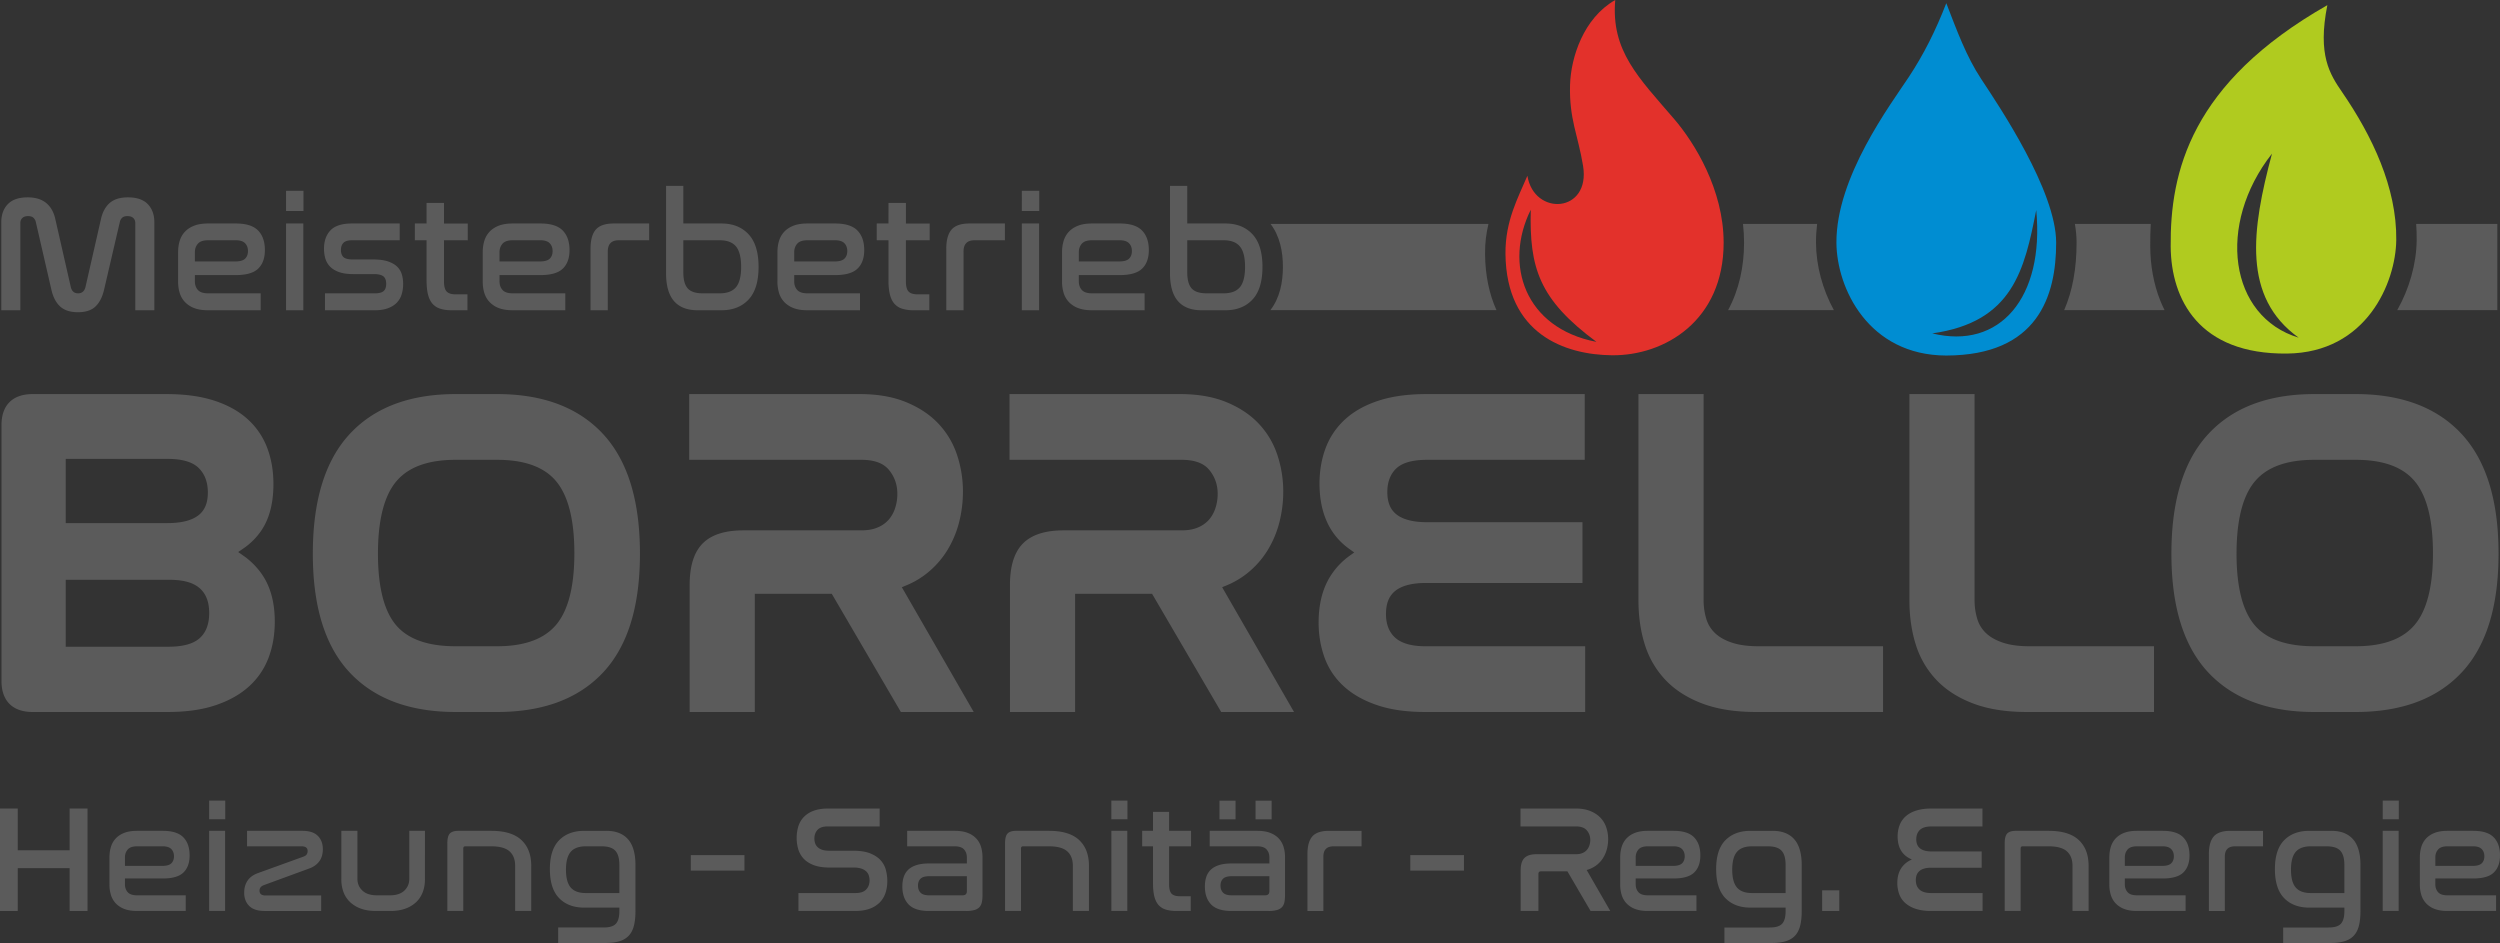 <svg width="228" height="86" xmlns="http://www.w3.org/2000/svg"><rect width="100%" height="100%" fill="#333333" stroke="none"/><g fill="none" fill-rule="evenodd"><g transform="translate(.118)"><path d="M151.143 11.78c4.994 3.708 6.06 9.775 2.588 14.153 2.487-6.787.147-10.278-2.588-14.154" fill="#FEFEFE"/><path d="M22.052 50.039a6.223 6.223 0 0 0 1.668-1.66c.836-1.24 1.099-2.764 1.099-4.239 0-1.126-.17-2.243-.569-3.297a6.694 6.694 0 0 0-1.806-2.635c-.88-.791-1.948-1.326-3.066-1.684-1.393-.447-2.906-.584-4.362-.584H2.865c-1.815 0-2.847.987-2.847 2.832v23.33c0 1.845 1.032 2.832 2.847 2.832h12.274c1.46 0 2.976-.143 4.368-.606 1.114-.37 2.18-.912 3.06-1.704a6.695 6.695 0 0 0 1.806-2.634c.4-1.054.569-2.172.569-3.297 0-1.516-.295-3.041-1.163-4.305a6.816 6.816 0 0 0-1.73-1.731l-.446-.312.449-.306zM5.876 58.98v-6.104h9.386c.97 0 2.114.117 2.868.802.634.576.83 1.397.83 2.23 0 .85-.2 1.674-.843 2.27-.719.668-1.917.802-2.855.802H5.876zm0-11.273v-5.856h9.304c.936 0 2.123.14 2.822.83.616.61.836 1.392.836 2.243 0 .601-.115 1.218-.49 1.703-.707.917-2.136 1.08-3.209 1.08H5.876zM45.21 35.94h-3.764c-3.612 0-7.134.905-9.673 3.646-2.675 2.89-3.361 7.098-3.361 10.913 0 3.792.685 7.975 3.363 10.833 2.545 2.715 6.073 3.602 9.671 3.602h3.764c3.598 0 7.126-.887 9.671-3.602 2.678-2.858 3.364-7.041 3.364-10.833 0-3.815-.686-8.023-3.362-10.913-2.538-2.741-6.06-3.646-9.673-3.646zm-3.764 5.995h3.764c1.932 0 4.072.381 5.385 1.948 1.406 1.676 1.669 4.457 1.669 6.575 0 2.111-.265 4.89-1.685 6.55-1.325 1.546-3.44 1.931-5.369 1.931h-3.764c-1.923 0-4.105-.362-5.43-1.911-1.407-1.647-1.664-4.435-1.664-6.529 0-2.128.264-4.936 1.687-6.613 1.327-1.566 3.466-1.951 5.407-1.951zm21.292-5.995v5.995h15.694c.893 0 1.891.171 2.501.896.54.642.788 1.379.788 2.217 0 .434-.065.86-.198 1.273a3.08 3.08 0 0 1-.57 1.049 2.717 2.717 0 0 1-.988.717c-.476.213-1.016.282-1.533.282h-10.76c-1.295 0-2.753.233-3.708 1.196-.96.97-1.185 2.47-1.185 3.783v11.586h5.94V54.157h7.022l6.3 10.777h6.645l-6.556-11.38.393-.162a7.696 7.696 0 0 0 1.814-1.046 8.144 8.144 0 0 0 1.932-2.15 9.3 9.3 0 0 0 1.09-2.594 11.31 11.31 0 0 0 .344-2.76c0-1.145-.178-2.274-.541-3.36a7.619 7.619 0 0 0-1.722-2.872c-.83-.87-1.85-1.5-2.955-1.948-1.329-.54-2.793-.722-4.217-.722h-15.53zm29.212 0v5.995h15.694c.893 0 1.891.171 2.501.896.54.642.789 1.379.789 2.217 0 .434-.066.86-.198 1.273a3.08 3.08 0 0 1-.571 1.049 2.716 2.716 0 0 1-.988.717c-.476.213-1.016.282-1.533.282h-10.76c-1.295 0-2.753.233-3.708 1.196-.96.97-1.185 2.47-1.185 3.783v11.586h5.94V54.157h7.022l6.301 10.777h6.644l-6.556-11.38.393-.162a7.696 7.696 0 0 0 1.814-1.046 8.144 8.144 0 0 0 1.932-2.15 9.3 9.3 0 0 0 1.09-2.594 11.31 11.31 0 0 0 .344-2.76c0-1.145-.178-2.274-.541-3.36a7.619 7.619 0 0 0-1.722-2.872c-.83-.87-1.85-1.5-2.955-1.948-1.328-.54-2.792-.722-4.217-.722H91.95zm52.5 28.994V58.94H129.9c-.923 0-2.064-.137-2.778-.785-.626-.569-.838-1.335-.838-2.163 0-.625.118-1.268.513-1.768.704-.893 2.087-1.057 3.145-1.057h14.262v-5.54h-14.14c-1.061 0-2.479-.16-3.178-1.069-.367-.477-.48-1.082-.48-1.674 0-.82.211-1.574.811-2.155.69-.666 1.893-.793 2.806-.793h14.385V35.94h-14.385c-1.456 0-2.969.137-4.362.584-1.117.358-2.185.893-3.065 1.684a6.695 6.695 0 0 0-1.807 2.635c-.394 1.042-.568 2.142-.568 3.256 0 2.4.743 4.565 2.739 5.98l.429.304-.427.307a6.605 6.605 0 0 0-1.71 1.795c-.823 1.279-1.113 2.784-1.113 4.29 0 1.096.17 2.178.546 3.208a6.51 6.51 0 0 0 1.788 2.641c.88.792 1.946 1.334 3.06 1.704 1.392.463 2.909.606 4.368.606h14.548zm10.8-28.994h-5.94v18.812c0 1.363.169 2.729.579 4.03a8.207 8.207 0 0 0 1.91 3.256c.941.982 2.114 1.669 3.378 2.14 1.542.573 3.241.756 4.877.756h11.562V58.94H160.34c-.838 0-1.745-.068-2.542-.342-.556-.19-1.105-.467-1.53-.883a2.954 2.954 0 0 1-.776-1.287 5.97 5.97 0 0 1-.242-1.716V35.94zm24.712 0h-5.94v18.812c0 1.363.168 2.729.578 4.03a8.207 8.207 0 0 0 1.91 3.256c.942.982 2.114 1.669 3.379 2.14 1.542.573 3.24.756 4.876.756h11.562V58.94h-11.275c-.838 0-1.745-.068-2.542-.342-.556-.19-1.105-.467-1.53-.883a2.954 2.954 0 0 1-.776-1.287 5.965 5.965 0 0 1-.242-1.716V35.94zm34.752 0h-3.764c-3.613 0-7.135.905-9.673 3.646-2.676 2.89-3.362 7.098-3.362 10.913 0 3.792.686 7.975 3.364 10.833 2.545 2.715 6.073 3.602 9.67 3.602h3.765c3.598 0 7.126-.887 9.67-3.602 2.679-2.858 3.365-7.041 3.365-10.833 0-3.815-.686-8.023-3.362-10.913-2.538-2.741-6.06-3.646-9.673-3.646zm-3.764 5.995h3.764c1.931 0 4.071.381 5.385 1.948 1.405 1.676 1.669 4.457 1.669 6.575 0 2.111-.265 4.89-1.686 6.55-1.324 1.546-3.44 1.931-5.368 1.931h-3.764c-1.923 0-4.106-.362-5.43-1.911-1.407-1.647-1.665-4.435-1.665-6.529 0-2.128.265-4.936 1.687-6.613 1.327-1.566 3.467-1.951 5.408-1.951zM1.737 28.295H0v-8.032c0-.68.198-1.227.594-1.642.396-.414 1-.622 1.811-.622.713 0 1.277.173 1.693.518.416.344.693.836.832 1.476l1.41 6.19c.09.379.312.569.669.569.346 0 .569-.19.668-.57l1.41-6.19c.139-.639.404-1.13.795-1.475.39-.345.948-.518 1.67-.518.812 0 1.416.208 1.812.622.396.415.594.962.594 1.642v8.032h-1.737v-7.943c0-.2-.062-.357-.186-.472-.124-.115-.3-.172-.527-.172-.208 0-.366.047-.475.142a.728.728 0 0 0-.223.397l-1.44 6.19c-.159.67-.421 1.176-.787 1.521-.367.345-.896.517-1.59.517-.702 0-1.244-.175-1.625-.524-.381-.35-.646-.855-.795-1.514l-1.425-6.19a.707.707 0 0 0-.23-.397c-.114-.095-.27-.142-.468-.142-.228 0-.403.057-.527.172a.613.613 0 0 0-.186.472v7.943zm19.66-7.913c.93 0 1.604.213 2.02.637.416.425.623 1.022.623 1.791 0 .73-.203 1.291-.608 1.686-.406.395-1.09.592-2.05.592h-3.727v.57c0 .32.092.582.275.786.183.205.493.308.928.308h4.796v1.543h-4.796c-.495 0-.913-.065-1.255-.195a2.244 2.244 0 0 1-.846-.547 2.095 2.095 0 0 1-.483-.824 3.46 3.46 0 0 1-.148-1.041V22.99c0-.37.05-.714.148-1.034.1-.32.26-.597.483-.832.223-.235.505-.417.846-.547.342-.13.76-.195 1.255-.195h2.54zm-3.742 3.462h3.683c.426 0 .725-.085.898-.255.174-.17.26-.4.26-.689 0-.3-.089-.54-.267-.72-.178-.18-.46-.269-.847-.269h-2.524c-.435 0-.745.105-.928.315-.183.21-.275.47-.275.779v.84zm9.89-3.462v7.913H25.97v-7.913h1.574zm.015-2.982v1.843h-1.59V17.4h1.59zm8.775 2.982v1.529H32c-.366 0-.628.075-.786.225-.159.15-.238.374-.238.674 0 .28.077.492.23.637.154.145.448.217.884.217h1.84c.545 0 .993.06 1.345.18.351.12.628.28.831.48.203.2.344.434.423.704.08.27.12.56.12.87 0 .349-.048.671-.142.966a1.86 1.86 0 0 1-.453.757c-.208.21-.475.374-.802.494-.326.12-.717.18-1.173.18H29.52v-1.543h4.558c.367 0 .629-.068.787-.203.159-.135.238-.357.238-.667 0-.32-.087-.547-.26-.682-.173-.134-.458-.202-.854-.202h-1.856c-.544 0-.99-.062-1.336-.187-.347-.125-.621-.295-.824-.51a1.767 1.767 0 0 1-.424-.741c-.079-.28-.118-.57-.118-.87 0-.71.198-1.271.594-1.686.396-.414 1.049-.622 1.96-.622h4.35zm2.45 0V18.51h1.59v1.873h2.167v1.529h-2.168v3.747c0 .45.082.759.245.929.164.17.433.255.81.255h1.084v1.453h-1.411c-.406 0-.755-.045-1.047-.135a1.562 1.562 0 0 1-.72-.45c-.188-.21-.327-.489-.416-.839-.089-.35-.134-.784-.134-1.303V21.91h-1.069v-1.529h1.07zm10.395 0c.93 0 1.603.213 2.02.637.415.425.623 1.022.623 1.791 0 .73-.203 1.291-.609 1.686-.406.395-1.089.592-2.05.592h-3.726v.57c0 .32.091.582.274.786.184.205.493.308.929.308h4.796v1.543H46.64c-.495 0-.914-.065-1.255-.195a2.246 2.246 0 0 1-.847-.547 2.094 2.094 0 0 1-.482-.824 3.46 3.46 0 0 1-.149-1.041V22.99c0-.37.05-.714.149-1.034.099-.32.26-.597.482-.832.223-.235.505-.417.847-.547.341-.13.76-.195 1.255-.195h2.539zm-3.742 3.462h3.682c.426 0 .725-.085.899-.255.173-.17.26-.4.26-.689 0-.3-.09-.54-.268-.72-.178-.18-.46-.269-.846-.269H46.64c-.436 0-.745.105-.929.315-.183.21-.274.47-.274.779v.84zm13.646-3.462v1.529h-2.762c-.673 0-1.01.34-1.01 1.02v5.364h-1.574V22.69c0-.799.161-1.383.483-1.753.322-.37.869-.555 1.64-.555h3.223zm3.118-3.431v3.431h3.475c1.04 0 1.863.328 2.472.982.61.654.914 1.646.914 2.975 0 1.339-.305 2.333-.914 2.982-.609.65-1.433.974-2.472.974h-2.168c-.95 0-1.668-.277-2.153-.832-.485-.554-.728-1.406-.728-2.555v-7.957h1.574zm0 4.96v2.922c0 .68.134 1.17.401 1.469.267.3.723.45 1.366.45h1.545c.683 0 1.18-.188 1.492-.562.312-.375.468-.992.468-1.851 0-.86-.156-1.479-.468-1.859-.312-.38-.81-.569-1.492-.569h-3.312zm13.854-1.529c.93 0 1.604.213 2.02.637.416.425.624 1.022.624 1.791 0 .73-.203 1.291-.61 1.686-.405.395-1.088.592-2.048.592h-3.727v.57c0 .32.091.582.274.786.183.205.493.308.928.308h4.796v1.543h-4.796c-.495 0-.913-.065-1.254-.195a2.245 2.245 0 0 1-.847-.547 2.096 2.096 0 0 1-.482-.824 3.459 3.459 0 0 1-.149-1.041V22.99c0-.37.05-.714.149-1.034.099-.32.26-.597.482-.832.223-.235.505-.417.847-.547.341-.13.76-.195 1.254-.195h2.54zm-3.741 3.462h3.682c.426 0 .725-.085.898-.255.174-.17.26-.4.26-.689 0-.3-.089-.54-.267-.72-.178-.18-.46-.269-.846-.269h-2.525c-.435 0-.745.105-.928.315-.183.21-.274.47-.274.779v.84zm8.597-3.462V18.51h1.589v1.873h2.168v1.529H82.5v3.747c0 .45.082.759.245.929.163.17.433.255.81.255h1.083v1.453h-1.41a3.58 3.58 0 0 1-1.047-.135 1.562 1.562 0 0 1-.72-.45c-.189-.21-.327-.489-.416-.839-.09-.35-.134-.784-.134-1.303V21.91h-1.07v-1.529h1.07zm10.617 0v1.529h-2.762c-.673 0-1.01.34-1.01 1.02v5.364h-1.574V22.69c0-.799.161-1.383.483-1.753.322-.37.869-.555 1.64-.555h3.223zm3.118 0v7.913h-1.574v-7.913h1.574zm.015-2.982v1.843h-1.589V17.4h1.59zm7.35 2.982c.931 0 1.604.213 2.02.637.416.425.624 1.022.624 1.791 0 .73-.203 1.291-.61 1.686-.405.395-1.088.592-2.048.592H98.27v.57c0 .32.092.582.275.786.183.205.493.308.928.308h4.797v1.543h-4.797c-.495 0-.913-.065-1.254-.195a2.245 2.245 0 0 1-.847-.547 2.094 2.094 0 0 1-.482-.824 3.456 3.456 0 0 1-.149-1.041V22.99c0-.37.05-.714.149-1.034.099-.32.26-.597.482-.832.223-.235.505-.417.847-.547.341-.13.76-.195 1.254-.195h2.54zm-3.742 3.462h3.683c.426 0 .725-.085.898-.255.174-.17.26-.4.26-.689 0-.3-.089-.54-.267-.72-.178-.18-.46-.269-.846-.269h-2.525c-.435 0-.745.105-.928.315-.183.21-.275.47-.275.779v.84zm9.89-6.893v3.431h3.475c1.039 0 1.863.328 2.472.982.609.654.913 1.646.913 2.975 0 1.339-.304 2.333-.913 2.982-.609.65-1.433.974-2.472.974h-2.168c-.95 0-1.668-.277-2.153-.832-.486-.554-.728-1.406-.728-2.555v-7.957h1.574zm0 4.96v2.922c0 .68.134 1.17.4 1.469.268.3.723.45 1.367.45h1.544c.683 0 1.18-.188 1.493-.562.311-.375.467-.992.467-1.851 0-.86-.156-1.479-.467-1.859-.312-.38-.81-.569-1.493-.569h-3.311z" fill="#5B5B5B"/><path d="M147.192 0c-2.898 1.647-4.053 5.243-4.122 7.76-.085 3.092.722 4.55 1.186 7.354.714 4.32-4.465 4.642-5.076.916-.85 2.004-2.03 4.127-1.999 7.128.076 7.31 5.413 9.202 9.717 9.243 4.799.046 10.182-3.153 10.18-10.273-.002-4.842-2.67-9.127-4.503-11.262-3.258-3.798-5.781-6.223-5.383-10.866zm-7.703 19.126c-2.476 4.98-.556 10.8 5.989 12.053-5.247-3.885-6.123-6.758-5.99-12.053z" fill="#E3312B"/><path d="M212.136.47c-12.47 7.102-14.347 15.221-14.288 22.021.041 4.83 2.578 9.838 10.613 9.754 7.263-.076 9.913-6.486 9.96-10.352.058-4.783-2.2-9.497-4.92-13.464-1.135-1.654-2.274-3.39-1.365-7.958zm-5.047 13.538c-1.868 6.97-2.72 13.098 2.432 16.788-6.33-1.908-7.523-10.303-2.432-16.788z" fill="#B0CB1F"/><path d="M115.742 28.283h20.617c-.656-1.453-1.02-3.158-1.04-5.106-.011-1.015.105-1.902.312-2.757h-19.876c.849 1.113 1.128 2.524 1.128 3.919 0 1.403-.28 2.829-1.141 3.944zm41.743 0h9.646c-1.025-1.872-1.62-4.045-1.63-6.14-.004-.575.033-1.15.102-1.723h-6.76c.064.57.098 1.14.098 1.707 0 2.203-.462 4.31-1.456 6.156zm30.648 0h9.157c-.134-.266-.26-.543-.376-.83-.633-1.564-.915-3.26-.93-4.945-.006-.705.01-1.4.048-2.088h-6.92c.1.59.155 1.164.155 1.712 0 2.367-.379 4.43-1.134 6.151zm30.377 0h9.127V20.42h-7.4c.037.497.053.996.047 1.496-.026 2.164-.682 4.444-1.774 6.367z" fill="#5B5B5B"/><path d="M177.384 32.425c-7.115-.02-9.998-6.155-10.02-10.293-.033-5.982 4.947-12.608 6.581-15.079 1.394-2.107 2.47-4.268 3.439-6.762.968 2.494 1.808 4.834 3.201 6.942 1.635 2.47 6.819 10.174 6.819 14.9 0 4.855-1.66 10.268-10.02 10.292zm8.203-13.27c.763 7.998-3.336 12.768-9.484 11.25 7.354-1.033 8.411-5.798 9.484-11.25z" fill="#008DD2"/></g><path fill="#5B5B5B" d="M1.618 73.737L1.618 77.544 6.349 77.544 6.349 73.737 7.981 73.737 7.981 83.08 6.349 83.08 6.349 79.177 1.618 79.177 1.618 83.08 -6.98767318e-15 83.08 -6.98767318e-15 73.737z"/><path d="M14.852 75.772c.859 0 1.48.196 1.865.588.384.392.576.944.576 1.654 0 .674-.188 1.193-.563 1.557-.374.365-1.005.547-1.892.547h-3.442v.526c0 .295.084.537.254.726.169.19.454.284.857.284h4.43v1.426h-4.43c-.457 0-.844-.06-1.16-.18a2.073 2.073 0 0 1-.78-.505 1.933 1.933 0 0 1-.446-.762 3.193 3.193 0 0 1-.138-.962v-2.49c0-.342.046-.66.138-.956.09-.295.24-.551.445-.768.206-.217.466-.385.782-.505.315-.12.702-.18 1.159-.18h2.345zm-3.456 3.197h3.4c.394 0 .67-.078.83-.235.16-.157.24-.37.24-.637 0-.277-.082-.498-.246-.664-.165-.166-.426-.25-.782-.25h-2.331c-.403 0-.688.098-.857.291-.17.194-.254.434-.254.72v.775zm9.133-3.197v7.308h-1.454v-7.308h1.454zm.014-2.754v1.702h-1.468v-1.702h1.468zm7.035 2.754c.63 0 1.1.152 1.405.457.307.304.46.71.46 1.218 0 .452-.11.823-.33 1.114-.219.29-.52.505-.904.643l-4.156 1.523c-.255.101-.384.267-.384.498 0 .295.183.443.55.443h5.073v1.412h-5.156c-.631 0-1.1-.153-1.406-.457-.306-.305-.46-.71-.46-1.218 0-.415.101-.775.302-1.08.202-.304.512-.535.933-.692l4.169-1.508c.155-.056.258-.13.308-.222a.599.599 0 0 0 .076-.29c0-.286-.188-.43-.562-.43H22.53v-1.411h5.047zm5.019 0v4.374c0 .433.153.793.46 1.08.306.285.747.428 1.323.428h1.18c.575 0 1.014-.143 1.316-.429.301-.286.452-.646.452-1.08v-4.373h1.426V80.2c0 .424-.066.812-.199 1.162-.132.351-.331.653-.596.907a2.79 2.79 0 0 1-.98.595c-.39.143-.844.215-1.365.215H34.27c-.521 0-.976-.072-1.365-.215a2.791 2.791 0 0 1-.98-.595 2.425 2.425 0 0 1-.597-.907 3.264 3.264 0 0 1-.198-1.162v-4.43h1.467zm12.205 0c1.234 0 2.15.279 2.75.837.598.559.898 1.345.898 2.36v4.11h-1.468v-4.11c0-.581-.171-1.024-.514-1.329-.343-.304-.898-.456-1.666-.456h-2.373c-.118 0-.178.069-.178.207v5.689h-1.453v-6.173c0-.434.077-.731.233-.893.155-.161.416-.242.781-.242h2.99zm10.49 0c.87 0 1.53.256 1.982.768.453.512.68 1.299.68 2.36v4.207c0 .517-.049.96-.145 1.33-.096.368-.251.668-.466.899a1.87 1.87 0 0 1-.85.505c-.352.106-.78.159-1.283.159h-4.306v-1.412h4.142c.54 0 .914-.115 1.124-.346.21-.23.316-.609.316-1.135v-.332H53.29c-.97 0-1.735-.288-2.297-.865-.563-.577-.844-1.46-.844-2.65 0-1.181.281-2.058.844-2.63.562-.572 1.327-.858 2.297-.858h2.002zm-3.675 3.543c0 .747.144 1.29.433 1.626.288.337.747.505 1.378.505h3.058v-2.56c0-.6-.124-1.033-.37-1.3-.247-.269-.663-.402-1.248-.402h-1.44c-.631 0-1.09.168-1.378.505-.289.337-.433.879-.433 1.626z" fill="#5B5B5B"/><path fill="#5B5B5B" d="M67.895 77.986L67.895 79.398 63 79.398 63 77.986z"/><path d="M80.224 73.737v1.634h-4.745c-.42 0-.727.103-.919.311-.192.208-.288.473-.288.796 0 .138.02.274.062.408a.87.87 0 0 0 .22.36c.104.106.244.19.417.25.174.06.398.09.672.09h2.167c.631 0 1.148.08 1.55.241.402.162.72.372.953.63.233.258.393.554.48.886.087.332.13.664.13.996 0 .397-.055.761-.164 1.094-.11.332-.284.62-.522.865a2.44 2.44 0 0 1-.912.574c-.37.138-.82.208-1.35.208h-5.157v-1.634h5.212c.438 0 .76-.108.966-.325.206-.217.309-.496.309-.837 0-.148-.023-.293-.069-.436a.89.89 0 0 0-.233-.374 1.188 1.188 0 0 0-.445-.256 2.196 2.196 0 0 0-.707-.097h-2.153c-.621 0-1.129-.078-1.522-.235-.393-.157-.702-.364-.926-.623a2.181 2.181 0 0 1-.466-.872 3.721 3.721 0 0 1 .028-2.041c.105-.328.274-.611.507-.851a2.36 2.36 0 0 1 .898-.561c.366-.134.805-.2 1.317-.2h4.69zm6.856 2.035c.448 0 .832.06 1.152.18.32.12.583.288.789.505.206.217.354.473.446.768.091.295.137.614.137.955v3.433c0 .267-.02.493-.062.678a.931.931 0 0 1-.226.45.987.987 0 0 1-.46.256 2.814 2.814 0 0 1-.747.083h-3.387c-.86 0-1.479-.199-1.858-.596-.38-.396-.57-.94-.57-1.633 0-.332.044-.627.13-.885.088-.259.227-.478.419-.658.192-.18.443-.318.754-.415.311-.097.69-.145 1.138-.145h3.443v-.554c0-.286-.085-.526-.254-.72-.17-.193-.455-.29-.857-.29h-4.334v-1.412h4.347zm.7 5.882c.265 0 .398-.124.398-.374v-1.37h-3.415c-.384 0-.654.076-.81.229-.155.152-.232.362-.232.63 0 .267.077.481.233.643.155.161.416.242.781.242h3.045zm7.885-5.882c1.234 0 2.15.279 2.75.837.598.559.898 1.345.898 2.36v4.11h-1.468v-4.11c0-.581-.17-1.024-.514-1.329-.343-.304-.898-.456-1.666-.456h-2.372c-.12 0-.179.069-.179.207v5.689h-1.453v-6.173c0-.434.077-.731.233-.893.155-.161.416-.242.782-.242h2.99zm7.145 0v7.308h-1.454v-7.308h1.454zm.014-2.754v1.702h-1.468v-1.702h1.468zm2.33 2.754v-1.73h1.468v1.73h2.002v1.412h-2.002v3.46c0 .415.076.701.226.858.151.157.4.235.748.235h1v1.343h-1.302c-.375 0-.697-.042-.967-.125a1.441 1.441 0 0 1-.665-.415c-.173-.194-.301-.452-.384-.775-.082-.323-.123-.724-.123-1.204v-3.377h-.987v-1.412h.987zm9.518 0c.448 0 .832.06 1.152.18.32.12.583.288.788.505.206.217.355.473.446.768.092.295.137.614.137.955v3.433c0 .267-.02.493-.061.678a.931.931 0 0 1-.227.45.987.987 0 0 1-.46.256 2.814 2.814 0 0 1-.747.083h-3.387c-.859 0-1.479-.199-1.858-.596-.38-.396-.569-.94-.569-1.633 0-.332.043-.627.13-.885.087-.259.227-.478.419-.658.192-.18.443-.318.754-.415.31-.097.69-.145 1.138-.145h3.442v-.554c0-.286-.084-.526-.254-.72-.169-.193-.454-.29-.857-.29h-4.333v-1.412h4.347zm.7 5.882c.265 0 .397-.124.397-.374v-1.37h-3.415c-.384 0-.653.076-.809.229-.155.152-.233.362-.233.63 0 .267.078.481.233.643.156.161.416.242.782.242h3.044zm-2.688-8.636v1.702h-1.468v-1.702h1.468zm3.29 0v1.702h-1.467v-1.702h1.468zm8.201 2.754v1.412h-2.55c-.622 0-.933.313-.933.94v4.956h-1.453v-5.177c0-.738.148-1.278.445-1.619.297-.341.803-.512 1.516-.512h2.975z" fill="#5B5B5B"/><path fill="#5B5B5B" d="M133.514 77.986L133.514 79.398 128.619 79.398 128.619 77.986z"/><path d="M143.69 73.737c.52 0 .969.077 1.344.229.374.152.683.355.925.609.243.253.42.551.535.892.114.342.171.697.171 1.066 0 .295-.036.588-.11.879-.072.29-.187.563-.342.817a2.534 2.534 0 0 1-.603.67 2.603 2.603 0 0 1-.905.444l2.152 3.737h-1.796l-2.112-3.613h-2.413c-.156 0-.233.079-.233.236v3.377h-1.619v-3.696c0-.526.115-.904.343-1.135.229-.23.599-.346 1.111-.346h3.607c.228 0 .425-.037.59-.11a1.09 1.09 0 0 0 .397-.291c.1-.12.176-.258.226-.415.05-.157.076-.319.076-.485 0-.332-.103-.62-.309-.865-.206-.244-.532-.366-.98-.366h-5.074v-1.634h5.019zm8.94 2.035c.86 0 1.482.196 1.866.588.384.392.576.944.576 1.654 0 .674-.188 1.193-.562 1.557-.375.365-1.006.547-1.893.547h-3.442v.526c0 .295.085.537.254.726.169.19.455.284.857.284h4.43v1.426h-4.43c-.457 0-.844-.06-1.159-.18a2.073 2.073 0 0 1-.782-.505 1.933 1.933 0 0 1-.445-.762 3.195 3.195 0 0 1-.137-.962v-2.49c0-.342.045-.66.137-.956.091-.295.24-.551.445-.768.206-.217.467-.385.782-.505s.702-.18 1.159-.18h2.345zm-3.455 3.197h3.401c.393 0 .67-.078.83-.235.16-.157.24-.37.24-.637 0-.277-.083-.498-.247-.664-.165-.166-.425-.25-.782-.25h-2.331c-.402 0-.688.098-.857.291-.17.194-.254.434-.254.72v.775zm12.48-3.197c.868 0 1.528.256 1.98.768.453.512.68 1.299.68 2.36v4.207c0 .517-.048.96-.144 1.33-.096.368-.252.668-.466.899-.215.23-.499.399-.85.505-.353.106-.78.159-1.283.159h-4.306v-1.412h4.141c.54 0 .915-.115 1.125-.346.21-.23.315-.609.315-1.135v-.332h-3.195c-.969 0-1.735-.288-2.297-.865s-.843-1.46-.843-2.65c0-1.181.28-2.058.843-2.63.562-.572 1.328-.858 2.297-.858h2.002zm-3.676 3.543c0 .747.144 1.29.432 1.626.288.337.747.505 1.378.505h3.058v-2.56c0-.6-.123-1.033-.37-1.3-.247-.269-.663-.402-1.248-.402h-1.44c-.63 0-1.09.168-1.378.505-.288.337-.432.879-.432 1.626z" fill="#5B5B5B"/><path fill="#5B5B5B" d="M167.743 81.197L167.743 83.08 166.18 83.08 166.18 81.197z"/><path d="M180.798 73.737v1.634h-4.635c-.494 0-.85.106-1.07.318-.219.212-.329.498-.329.858 0 .738.471 1.107 1.413 1.107h4.553v1.481h-4.594c-.942 0-1.413.379-1.413 1.135 0 .37.115.657.343.865.229.208.58.311 1.056.311h4.69v1.634h-4.69c-.549 0-1.017-.065-1.406-.194a2.681 2.681 0 0 1-.96-.533 1.99 1.99 0 0 1-.548-.81 2.927 2.927 0 0 1-.172-1.01c0-.535.115-.98.343-1.336a2.14 2.14 0 0 1 .988-.81c-.869-.36-1.303-1.06-1.303-2.103 0-.37.06-.71.178-1.024.119-.314.304-.584.556-.81.251-.226.571-.401.96-.526.388-.124.857-.187 1.405-.187h4.635zm6.034 2.035c1.234 0 2.151.279 2.75.837.599.559.898 1.345.898 2.36v4.11h-1.467v-4.11c0-.581-.172-1.024-.515-1.329-.342-.304-.898-.456-1.666-.456h-2.372c-.119 0-.179.069-.179.207v5.689h-1.453v-6.173c0-.434.078-.731.233-.893.155-.161.416-.242.782-.242h2.99zm10.409 0c.86 0 1.48.196 1.865.588.384.392.576.944.576 1.654 0 .674-.188 1.193-.563 1.557-.374.365-1.005.547-1.892.547h-3.442v.526c0 .295.084.537.254.726.169.19.454.284.857.284h4.43v1.426h-4.43c-.457 0-.844-.06-1.16-.18a2.073 2.073 0 0 1-.78-.505 1.933 1.933 0 0 1-.446-.762 3.193 3.193 0 0 1-.138-.962v-2.49c0-.342.046-.66.138-.956.091-.295.24-.551.445-.768.206-.217.466-.385.782-.505.315-.12.702-.18 1.159-.18h2.345zm-3.456 3.197h3.4c.394 0 .67-.078.83-.235.16-.157.24-.37.24-.637 0-.277-.082-.498-.246-.664-.165-.166-.425-.25-.782-.25h-2.331c-.403 0-.688.098-.857.291-.17.194-.254.434-.254.72v.775zm12.603-3.197v1.412h-2.551c-.622 0-.933.313-.933.94v4.956h-1.453v-5.177c0-.738.148-1.278.445-1.619.298-.341.803-.512 1.516-.512h2.976zm6.226 0c.868 0 1.529.256 1.981.768.453.512.679 1.299.679 2.36v4.207c0 .517-.048.96-.144 1.33-.096.368-.251.668-.466.899-.215.23-.499.399-.85.505-.352.106-.78.159-1.283.159h-4.306v-1.412h4.142c.54 0 .914-.115 1.124-.346.21-.23.316-.609.316-1.135v-.332h-3.196c-.969 0-1.734-.288-2.297-.865-.562-.577-.843-1.46-.843-2.65 0-1.181.281-2.058.843-2.63.563-.572 1.328-.858 2.297-.858h2.003zm-3.676 3.543c0 .747.144 1.29.432 1.626.288.337.748.505 1.379.505h3.058v-2.56c0-.6-.124-1.033-.37-1.3-.247-.269-.663-.402-1.249-.402h-1.44c-.63 0-1.09.168-1.378.505-.288.337-.432.879-.432 1.626zm9.82-3.543v7.308h-1.454v-7.308h1.453zm.013-2.754v1.702h-1.467v-1.702h1.467zm6.788 2.754c.86 0 1.481.196 1.865.588.384.392.576.944.576 1.654 0 .674-.187 1.193-.562 1.557-.375.365-1.006.547-1.893.547h-3.442v.526c0 .295.085.537.254.726.169.19.455.284.857.284h4.43v1.426h-4.43c-.457 0-.843-.06-1.159-.18a2.073 2.073 0 0 1-.782-.505 1.933 1.933 0 0 1-.445-.762 3.193 3.193 0 0 1-.137-.962v-2.49c0-.342.045-.66.137-.956.091-.295.24-.551.445-.768.206-.217.467-.385.782-.505.316-.12.702-.18 1.159-.18h2.345zm-3.456 3.197h3.401c.393 0 .67-.078.83-.235.16-.157.24-.37.24-.637 0-.277-.082-.498-.247-.664-.165-.166-.425-.25-.782-.25h-2.331c-.402 0-.688.098-.857.291-.17.194-.254.434-.254.72v.775z" fill="#5B5B5B"/></g></svg>